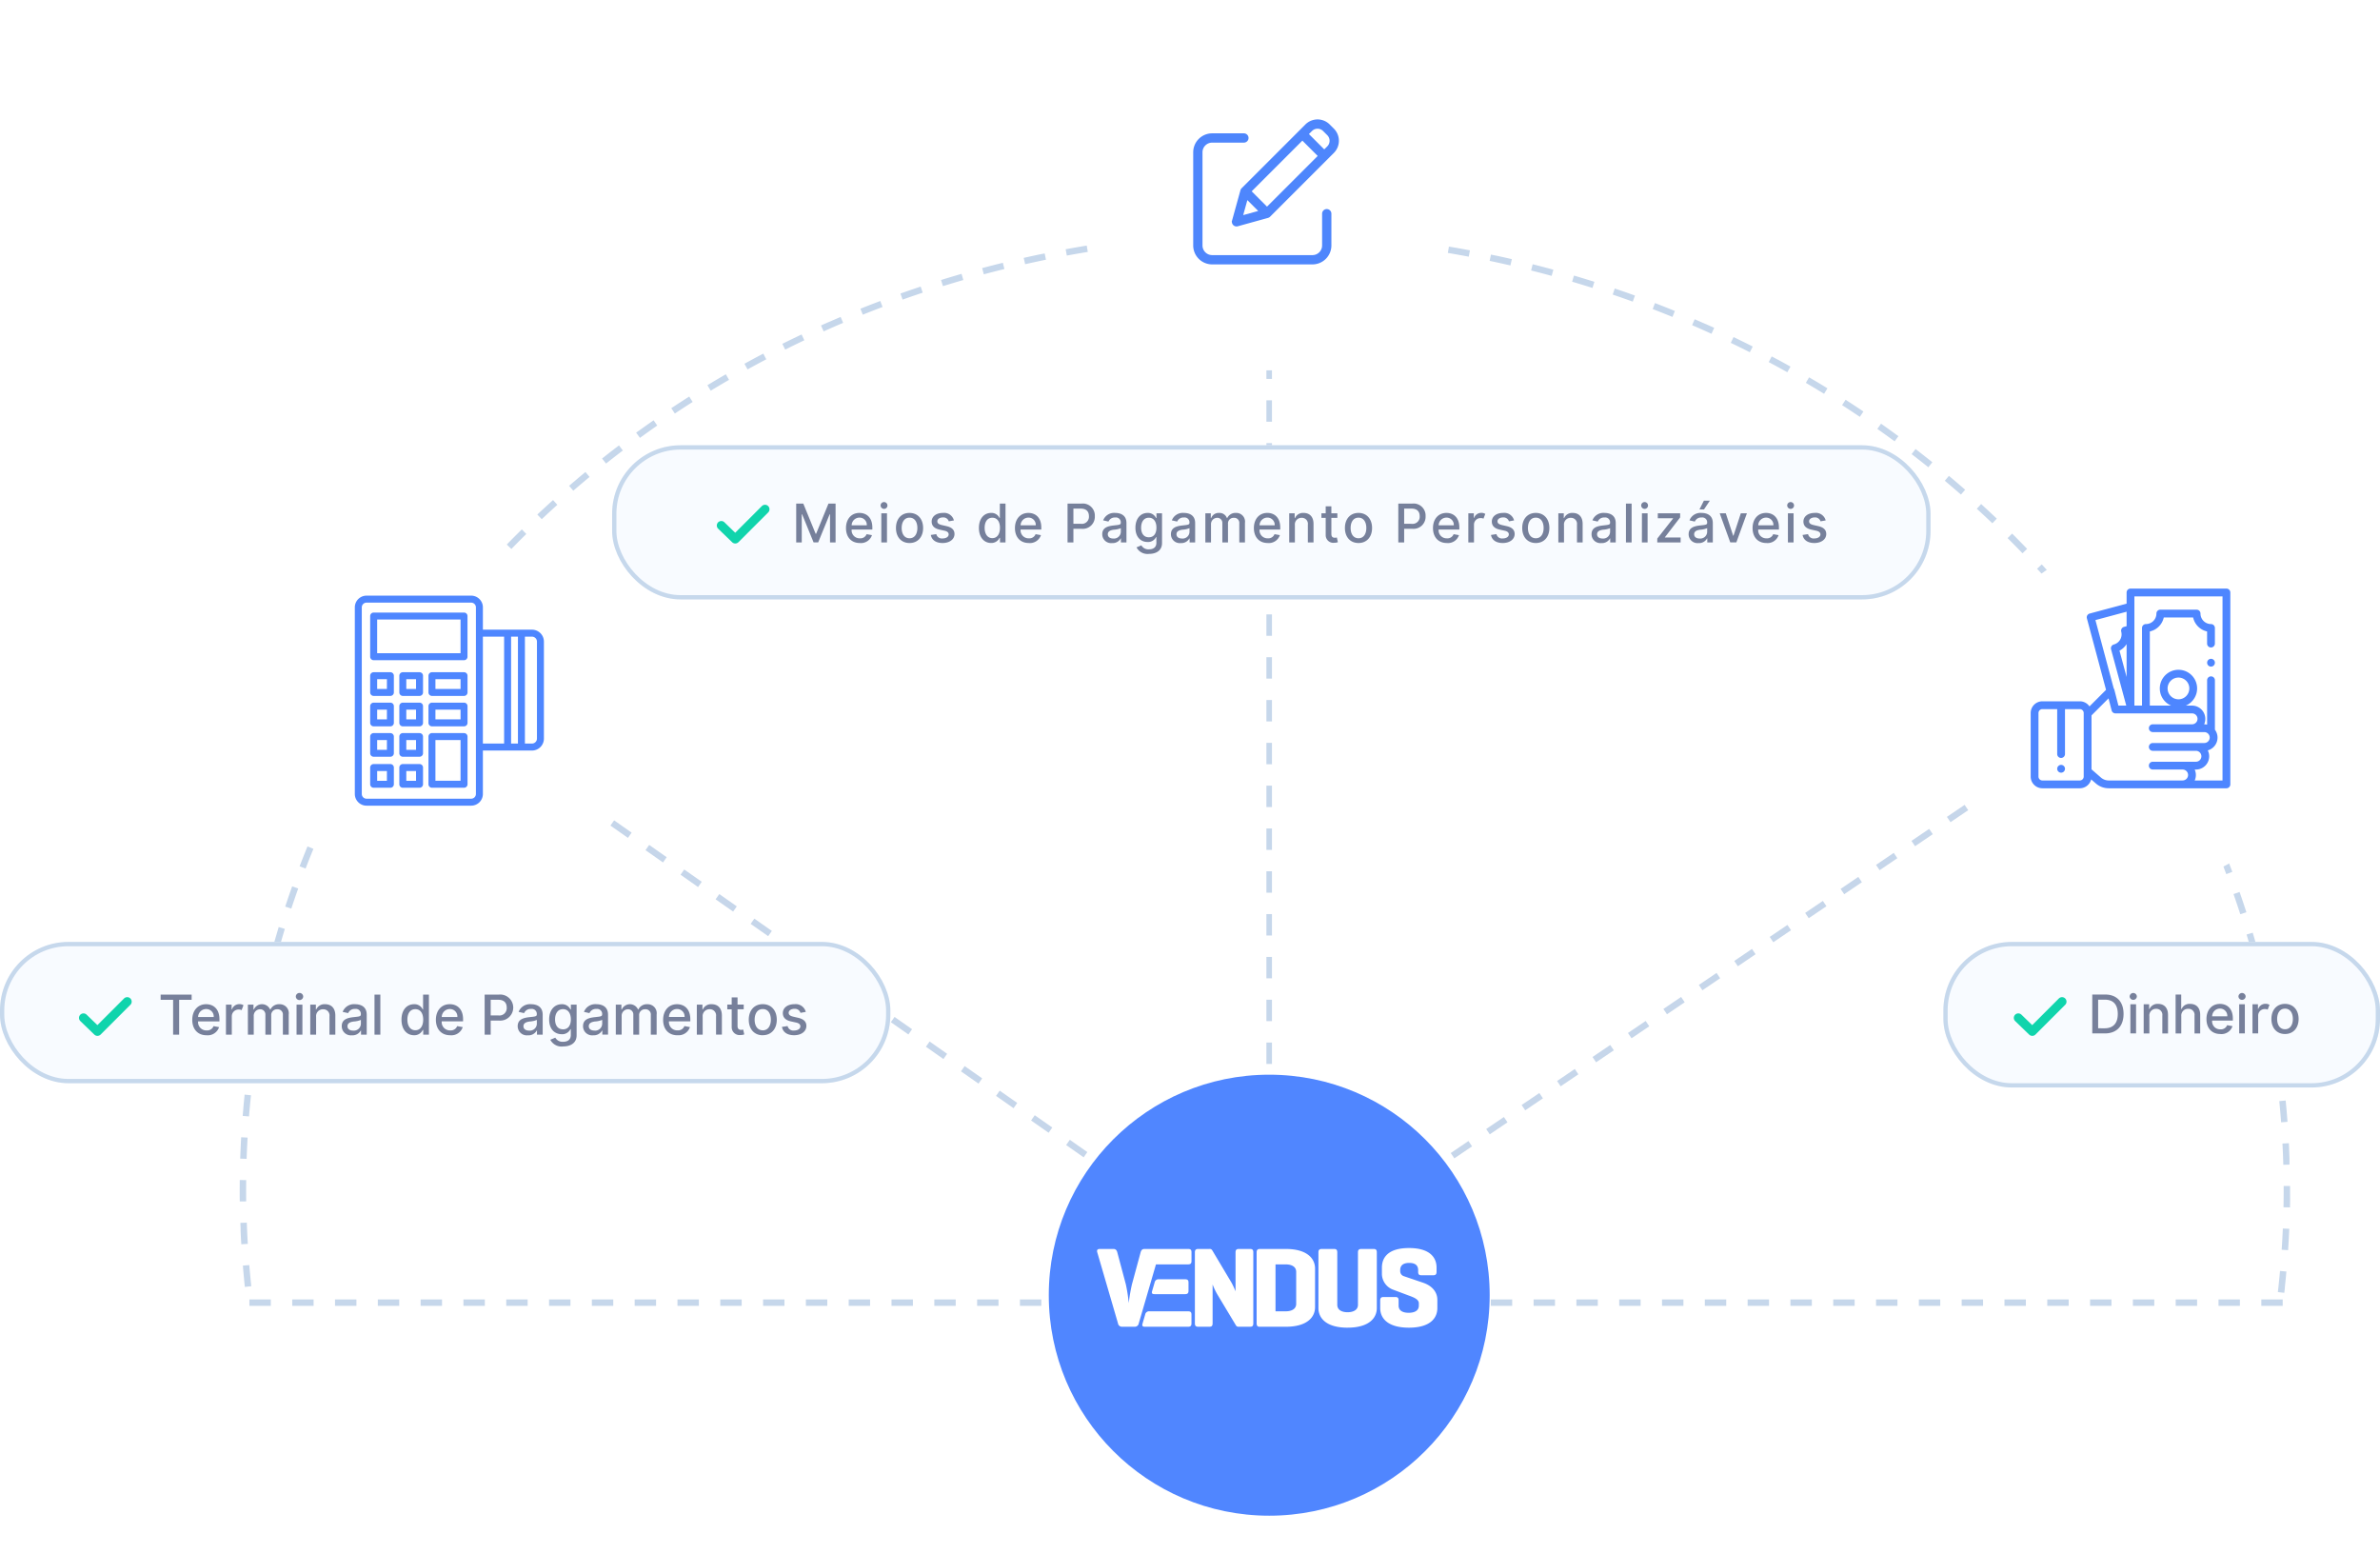 <svg xmlns="http://www.w3.org/2000/svg" width="556" height="363.005"><defs><filter id="a" x="451.509" y="117.08" width="98.809" height="98.81" filterUnits="userSpaceOnUse"><feOffset dy="3"/><feGaussianBlur stdDeviation="3" result="blur"/><feFlood flood-opacity=".161"/><feComposite operator="in" in2="blur"/><feComposite in="SourceGraphic"/></filter><filter id="b" x="246" y="0" width="98.809" height="98.809" filterUnits="userSpaceOnUse"><feOffset dy="3"/><feGaussianBlur stdDeviation="3" result="blur-2"/><feFlood flood-opacity=".161"/><feComposite operator="in" in2="blur-2"/><feComposite in="SourceGraphic"/></filter><filter id="c" x="52.54" y="117.11" width="98.809" height="98.809" filterUnits="userSpaceOnUse"><feOffset dy="3"/><feGaussianBlur stdDeviation="3" result="blur-3"/><feFlood flood-opacity=".161"/><feComposite operator="in" in2="blur-3"/><feComposite in="SourceGraphic"/></filter><filter id="d" x="236.005" y="242.005" width="121" height="121" filterUnits="userSpaceOnUse"><feOffset dy="3"/><feGaussianBlur stdDeviation="3" result="blur-4"/><feFlood flood-opacity=".161"/><feComposite operator="in" in2="blur-4"/><feComposite in="SourceGraphic"/></filter></defs><g data-name="Grupo 267"><g data-name="Grupo 266"><g data-name="Interseção 21"><path data-name="Caminho 167" d="M530.692 305H57.728A211.882 211.882 0 0 1 56 277.958C56 154.269 163.227 54 295.5 54S535 154.269 535 277.958a212.031 212.031 0 0 1-1.733 27.079z" fill="none"/><path data-name="Caminho 168" d="M533.272 305h-5v-1.5h5zm-10 0h-5v-1.5h5zm-10 0h-5v-1.5h5zm-10 0h-5v-1.5h5zm-10 0h-5v-1.5h5zm-10 0h-5v-1.5h5zm-10 0h-5v-1.5h5zm-10 0h-5v-1.5h5zm-10 0h-5v-1.5h5zm-10 0h-5v-1.5h5zm-10 0h-5v-1.5h5zm-10 0h-5v-1.5h5zm-10 0h-5v-1.5h5zm-10 0h-5v-1.5h5zm-10 0h-5v-1.5h5zm-10 0h-5v-1.5h5zm-10 0h-5v-1.5h5zm-10 0h-5v-1.5h5zm-10 0h-5v-1.5h5zm-10 0h-5v-1.5h5zm-10 0h-5v-1.5h5zm-10 0h-5v-1.5h5zm-10 0h-5v-1.5h5zm-10 0h-5v-1.5h5zm-10 0h-5v-1.5h5zm-10 0h-5v-1.5h5zm-10 0h-5v-1.5h5zm-10 0h-5v-1.5h5zm-10 0h-5v-1.5h5zm-10 0h-5v-1.5h5zm-10 0h-5v-1.5h5zm-10 0h-5v-1.5h5zm-10 0h-5v-1.5h5zm-10 0h-5v-1.5h5zm-10 0h-5v-1.5h5zm-10 0h-5v-1.5h5zm-10 0h-5v-1.5h5zm-10 0h-5v-1.5h5zm-10 0h-5v-1.5h5zm-10 0h-5v-1.5h5zm-10 0h-5v-1.5h5zm-10 0h-5v-1.5h5zm-10 0h-5v-1.5h5zm-10 0h-5v-1.5h5zm-10 0h-5v-1.5h5zm-10 0h-5v-1.5h5zm-10 0h-5v-1.5h5zm-10 0h-5v-1.5h5zm-6.066-4.425q-.066-.616-.128-1.233v-.033l-.008-.087-.005-.047-.005-.046-.016-.162v-.02l-.01-.094v-.019l-.008-.083v-.015c-.078-.8-.152-1.6-.222-2.4v-.013l-.008-.1-.008-.09v-.088l-.005-.054v-.018l-.032-.376 1.495-.124c.137 1.642.295 3.3.47 4.942l-1.49.16zm-.83-9.965q-.094-1.573-.164-3.147V287.071l-.008-.193v-.017c-.017-.415-.034-.83-.048-1.244l1.5-.054c.059 1.647.138 3.315.236 4.959l-1.5.09zm-.36-9.992v-.11q-.016-.937-.016-1.874v-.012-.369-.405-.21V277.296q0-.843.012-1.684l1.5.017q-.027 2.484 0 4.969zm1.61-9.95l-1.5-.053q.048-1.4.115-2.8v-.109l.01-.182v-.026l.013-.263q.041-.809.088-1.617l1.5.086q-.144 2.478-.23 4.96zm.575-9.911l-1.495-.122q.063-.779.133-1.555v-.007l.007-.068v-.015c0-.02.005-.042.006-.062v-.026l.005-.053v-.081l.023-.256v-.011l.008-.085c.074-.8.151-1.586.234-2.38v-.025l.01-.1v-.032l.006-.059v-.015l.015-.147 1.492.157c-.173 1.637-.329 3.3-.463 4.942zm1.044-9.873l-1.488-.193q.083-.642.17-1.284l.007-.045.006-.045.005-.035.007-.052v-.025l.009-.059a.039.039 0 0 1 0-.015q.168-1.23.352-2.455v-.015l.01-.061v-.02l.009-.057a.219.219 0 0 1 0-.027l.012-.084.008-.048c0-.007.005-.033.006-.04l.006-.042.012-.08v-.017l.01-.065v-.028l.012-.082.01-.06v-.024l.025-.164v-.022l1.482.229q-.378 2.453-.7 4.915zm1.512-9.813l-1.477-.263.083-.462.082-.45v-.015l.01-.056.005-.026.01-.051.006-.03.009-.05.006-.035.016-.085.007-.04.009-.045.006-.034.01-.058.005-.025.015-.082v-.013l.013-.07v-.022l.012-.062.015-.083.005-.023.011-.062v-.021l.013-.067v-.014l.016-.08.081-.428v-.006l.016-.08v-.005c.15-.775.3-1.556.46-2.329l1.47.3q-.494 2.432-.93 4.876zm1.977-9.729l-1.463-.334a212.23 212.23 0 0 1 1.17-4.86l1.454.368c-.4 1.6-.795 3.22-1.161 4.826zm2.437-9.624l-1.445-.4.234-.83.012-.044.01-.033.015-.056.006-.02.018-.062v-.012l.02-.07q.4-1.388.809-2.767v-.007l.018-.059.006-.021.015-.05.022-.074.013-.042.01-.033.016-.052.007-.026.02-.065v-.013l.14-.46 1.434.436c-.48 1.577-.947 3.18-1.389 4.766zm2.891-9.5l-1.424-.47q.784-2.378 1.625-4.73l1.412.505q-.834 2.338-1.613 4.7zm3.338-9.348l-1.4-.537q.5-1.294 1.009-2.582l.031-.078c.264-.661.533-1.325.8-1.983l1.388.57q-.943 2.3-1.832 4.614zm3.772-9.184l-1.374-.6.306-.7.01-.024.013-.029.025-.054v-.01q.833-1.88 1.7-3.743l1.36.633q-1.049 2.251-2.046 4.525zm4.2-9l-1.345-.665q.45-.91.909-1.815l.033-.065v-.007l.031-.062.005-.01.031-.061.005-.01.031-.061.09-.177.02-.036.016-.032.021-.042.015-.03.023-.046.014-.026.025-.05.012-.023.027-.052.01-.021.03-.058.045-.087c.288-.562.578-1.12.87-1.68l1.33.7c-.766 1.46-1.524 2.95-2.254 4.425zm4.608-8.8l-1.313-.726c.809-1.461 1.63-2.9 2.471-4.347l1.3.757q-1.251 2.144-2.454 4.316zm5.006-8.576l-1.278-.786v-.008l.034-.055a.07.07 0 0 1 .01-.016l.03-.05.021-.034.02-.033q.99-1.607 2.008-3.2l.009-.014.035-.055.013-.02.028-.044.02-.032.024-.037.02-.032.023-.035.023-.036.019-.029.027-.042v-.009l.292-.452 1.26.814q-1.348 2.086-2.648 4.2zm5.39-8.342l-1.241-.842q.9-1.32 1.81-2.628l.008-.012.03-.041.02-.03.023-.032.026-.037.019-.027.03-.044.016-.023.036-.05.01-.014.043-.062v-.005c.26-.37.516-.733.778-1.1l1.222.869q-1.44 2.023-2.834 4.078zm5.76-8.092l-1.2-.9q.465-.622.934-1.243v-.007l.032-.042.019-.025.026-.034.024-.033.106-.14a.08.08 0 0 0 .014-.017l.041-.055.007-.009.051-.067q.88-1.158 1.775-2.3l1.182.923c-1.015 1.3-2.03 2.628-3.014 3.948zm6.113-7.828l-1.161-.95.006-.007.028-.035a.36.36 0 0 0 .025-.03l.025-.03.029-.036.023-.028.03-.037.021-.026c.01-.01.024-.029.033-.04l.02-.024.04-.05.01-.012.163-.2.108-.13c.869-1.055 1.754-2.11 2.642-3.15l1.14.975q-1.613 1.889-3.185 3.812zm6.453-7.553l-1.119-1q1.011-1.133 2.038-2.251l.01-.01.057-.064.034-.036.024-.026.028-.032.03-.032.025-.027.039-.042.015-.016.05-.055.006-.006q.505-.549 1.015-1.1l1.1 1.023q-1.694 1.817-3.349 3.67zm6.777-7.264l-1.079-1.044.3-.308.056-.058v-.005l.174-.178.007-.006.057-.058.031-.032.024-.025.044-.044.01-.011.05-.05v-.005l.051-.052.053-.053q1.315-1.335 2.652-2.65l1.052 1.069q-1.771 1.741-3.5 3.52zm7.084-6.966l-1.029-1.092q.453-.426.908-.85l.006-.006.051-.048.007-.006.051-.048.008-.007.05-.047h.006l.28-.26.052-.048.007-.006.049-.046.01-.009.05-.046.007-.007.05-.046.01-.008.393-.363.05-.046.011-.01.05-.046.006-.006.052-.048.006-.005q.746-.686 1.5-1.365l1 1.114q-1.844 1.664-3.652 3.367zm7.375-6.656l-.98-1.135q1.8-1.554 3.626-3.072l.012-.01.038-.031.1-.086.01-.008a.275.275 0 0 1 .026-.022l.957 1.155q-1.913 1.585-3.793 3.21zm7.652-6.338l-.932-1.175.789-.623c.011-.009.024-.02.036-.028l.025-.02q1.54-1.21 3.1-2.395l.907 1.195q-1.978 1.5-3.925 3.046zm7.913-6.01l-.882-1.213.25-.183h.005l.06-.043.059-.043h.007l.11-.079.01-.008.03-.02.038-.029a.268.268 0 0 0 .027-.02l.044-.031.021-.016.049-.034.074-.054.01-.007.065-.047c.855-.616 1.707-1.221 2.571-1.826l.04-.029.075-.052.013-.01.51-.354.856 1.231a235.29 235.29 0 0 0-4.05 2.88zm8.157-5.675l-.83-1.249.026-.018.012-.007.074-.05.048-.031.027-.018.038-.026.032-.021.021-.014.237-.157h.007q.516-.342 1.033-.68l.01-.007.048-.031.022-.014.043-.028.066-.044.034-.022.033-.021.045-.03.022-.014.06-.04h.01q1.116-.728 2.243-1.444l.8 1.266q-2.1 1.333-4.166 2.709zm8.387-5.332l-.778-1.282q2.137-1.3 4.3-2.55l.752 1.3q-2.15 1.245-4.274 2.534zm8.6-4.98l-.726-1.313.011-.007.038-.02.043-.024.084-.046.012-.007c1.09-.6 2.177-1.189 3.278-1.773h.008c.026-.014.04-.02.066-.035l.014-.007.058-.03.02-.012.056-.03.02-.01.07-.037.075-.04.051-.026.017-.01.057-.03.015-.007.06-.032h.006l.343-.18.7 1.327c-1.46.767-2.932 1.56-4.375 2.357zm8.795-4.624l-.67-1.342q.842-.421 1.687-.835l.012-.005.059-.03.037-.018.079-.038.03-.015.046-.022.025-.013.053-.025h.008q1.226-.6 2.459-1.184l.643 1.355c-1.49.707-2.994 1.44-4.468 2.176zm8.979-4.26l-.616-1.369.382-.17.049-.023.055-.024.016-.007.06-.027.013-.006.065-.03q.531-.238 1.064-.473h.01c.02-.01.042-.019.063-.028h.008l.246-.108.04-.018.033-.014.046-.02a.2.2 0 0 1 .03-.013l.052-.024.021-.009.155-.067q.965-.422 1.933-.835c.007 0 .02-.01.027-.012l.062-.027h.006l.142-.06.587 1.38c-1.517.646-3.05 1.316-4.552 1.992zm9.145-3.893L201 72.108q.639-.257 1.28-.51l.067-.027.082-.032.017-.007.153-.06.053-.021.023-.01.052-.02a.243.243 0 0 0 .024-.01l.057-.021.014-.006.064-.025.36-.141c.022-.01.045-.018.067-.027h.008l.068-.026.349-.135.02-.008.05-.02.032-.012.042-.016.042-.016.035-.014.055-.021.022-.009c.54-.209 1.07-.412 1.614-.617l.53 1.4a247.71 247.71 0 0 0-4.63 1.807zm9.3-3.52l-.5-1.414c.819-.291 1.625-.573 2.448-.856l.018-.007.061-.02.03-.01.12-.042.049-.017h.007q.994-.34 1.994-.674l.474 1.423q-2.357.785-4.7 1.618zm9.428-3.143l-.446-1.432c.429-.133.855-.265 1.285-.4h.006l.074-.022.023-.007.055-.017.033-.01.042-.013.046-.014h.013q1.6-.486 3.212-.952l.417 1.44c-1.585.46-3.186.94-4.76 1.43zm9.547-2.762l-.388-1.448.074-.02.073-.02.11-.029.045-.012.086-.023.025-.007.062-.016.02-.006q2.164-.575 4.343-1.111l.36 1.456c-1.6.395-3.222.811-4.814 1.237zm9.651-2.378l-.33-1.464.031-.007.052-.011.025-.006.067-.015h.012c1.293-.29 2.575-.568 3.877-.839h.026l.053-.011.043-.01a.274.274 0 0 0 .028 0l.675-.14.3 1.47c-1.616.331-3.25.683-4.859 1.046zm9.74-2l-.272-1.475q2.459-.453 4.926-.857l.243 1.48q-2.453.4-4.9.852zm9.808-1.607l-.213-1.485q.921-.132 1.846-.258h.011l.065-.008h.018l.062-.008h.022l.06-.008h.02l.1-.014h.036l.046-.006.04-.006h.043l.137-.019h.033l.07-.01.1-.013h.032l.09-.012.052-.007h.034l.166-.022h.031l.229-.03.044-.006.087-.011h.028l.1-.013h.03l.052-.007.175-.022q.54-.07 1.084-.137l.184 1.488c-1.637.2-3.295.425-4.926.66zm9.864-1.22l-.155-1.493c.753-.078 1.512-.154 2.267-.225h.02l.151-.014H271.268q1.229-.116 2.46-.22l.125 1.5c-1.644.14-3.31.3-4.949.466zm9.896-.827l-.1-1.5h.086l.084-.006h.014l.08-.006h.01c1.572-.1 3.14-.186 4.72-.258l.068 1.5c-1.65.074-3.32.166-4.965.273zm9.931-.45l-.039-1.5q2.278-.06 4.557-.08h.441l.01 1.5c-1.65.012-3.321.04-4.969.082zm14.918.04c-1.647-.053-3.32-.09-4.97-.11l.019-1.5c.612.008 1.21.017 1.82.03h.609q1.285.027 2.57.068l-.048 1.5zm9.926.5q-2.478-.174-4.96-.3l.076-1.5c.765.039 1.518.08 2.281.126H311.395l.092.005H311.585q1.05.066 2.1.139l-.105 1.5zm9.9.89c-1.639-.18-3.3-.346-4.947-.494l.134-1.494.68.062h.045a.373.373 0 0 1 .046 0h.034l.2.018h.012l.065.006h.018l.065.006h.015l.38.036q1.711.165 3.417.351l-.163 1.491zm9.86 1.274c-1.63-.243-3.287-.474-4.924-.686l.193-1.487.569.074h.005l.083.012h.014l.073.01h.02l.074.01h.014l.084.012h.038l.045.006.081.01.055.008h.026l.058.008h.011l.3.04q1.7.231 3.4.485l-.221 1.483zm9.8 1.661c-1.62-.307-3.265-.6-4.891-.879l.25-1.478 1 .171.074.014h.008l.177.03.058.011h.025l.064.012h.023l.073.013h.01c1.14.2 2.27.407 3.4.623l-.28 1.473zm9.726 2.048q-2.422-.56-4.854-1.072l.31-1.468.759.161h.013l.085.018.058.012.042.01.06.012.06.013.028.006.06.013h.025l.064.014h.021l.074.016h.01q1.766.382 3.523.788l-.338 1.462zm9.639 2.437c-1.59-.435-3.208-.86-4.808-1.264l.368-1.454q1.664.42 3.318.861h.015l.056.014.03.008.045.012.045.013.034.009c.436.117.857.23 1.293.35l-.4 1.446zm9.532 2.816c-1.571-.5-3.17-.988-4.752-1.456l.425-1.438q2.023.6 4.031 1.228h.013l.061.02.026.008.048.015.062.02h.017l.523.165-.454 1.43zm9.41 3.195q-2.336-.846-4.688-1.645l.482-1.42q.605.205 1.209.414l.076.026.019.006.064.023.02.006.065.023.017.006.072.025h.01l.078.026.045.016.032.011.048.017.03.01.053.019.022.008.06.02h.008q1.4.487 2.79.992l-.511 1.41zm9.274 3.571c-1.525-.623-3.08-1.24-4.618-1.832l.539-1.4q2.336.9 4.647 1.844zm9.124 3.945a245.79 245.79 0 0 0-4.542-2.019l.6-1.376h.009l.2.086h.01l.078.033.048.021.028.013.047.02.029.013.048.02.03.013.044.02.036.016.08.034.034.015.042.018.034.015.041.018.038.017.037.016.041.018.035.015.076.033.058.026.02.008.157.07.015.006.086.038.054.024.028.012.053.023.023.01.062.028.015.006.248.11.072.032h.013l.067.03.014.006.064.029.017.007.074.033.243.108h.008l.071.032h.012l.067.03.015.007.067.03h.012l.072.032h.008l.16.073h.006l.073.033.015.006.061.028.023.01.058.026.02.01.14.062.018.008.078.035.015.007.06.027.034.015.042.02.04.017.036.017.04.018.034.015.046.021.024.01.053.025h.011l.346.157.355.162-.623 1.364zm8.955 4.312c-1.47-.745-2.97-1.486-4.455-2.2l.65-1.352q.879.423 1.755.854h.005l.062.03.014.007.129.064.02.01.16.08.038.018.03.014.048.024.028.014.049.024.027.013.05.025.027.013.055.028.018.009.072.035.156.077.015.007.064.032.015.008.058.029.025.012.052.026.025.013.05.024.027.014.05.025.027.013.05.025.073.036.021.011.052.026.079.04.012.006.062.03h.006l.973.49-.678 1.338zm8.77 4.674q-2.168-1.213-4.361-2.382l.7-1.323.275.146.261.14.014.008.046.024.027.015.042.022.034.018.04.022.033.018.038.02.042.023.03.016.054.029.018.01.23.123h.008l.068.037h.01l.069.037h.007l.07.038h.007q1.486.806 2.961 1.63l-.732 1.31zm8.57 5.03q-2.116-1.3-4.259-2.559l.76-1.294.01.007.053.03.011.007.462.272h.005l.532.315h.007l.061.037h.006l.064.038.329.2h.009l.052.032.02.012.05.03.02.012.048.028.07.042.029.017.04.025.03.017.08.048.03.018.026.016.048.029.092.055.057.035.018.01c.025.015.036.021.06.037l.01.006c.658.395 1.3.788 1.956 1.19l-.786 1.277zm8.355 5.38a245.386 245.386 0 0 0-4.15-2.734l.812-1.26.4.259.017.01.12.08a.263.263 0 0 1 .033.02l.034.022.04.026.026.017.044.029.02.013.05.032.009.006.25.162h.006l.061.04q1.107.72 2.2 1.453l.016.01.044.03.027.018c.013.01.026.018.04.027l.032.021.033.022.041.028.027.017.6.4-.838 1.244zm8.124 5.721q-2-1.472-4.032-2.9l.863-1.227q2.046 1.441 4.058 2.922zm7.886 6.056q-1.937-1.555-3.907-3.07l.914-1.189c.81.623 1.605 1.242 2.406 1.874l.035.028.028.023.054.042h.005q.705.557 1.4 1.118l-.94 1.17zm7.615 6.383q-1.87-1.636-3.774-3.232l.964-1.15.432.365.059.05.02.016c.01.01.026.022.037.032l.036.03.02.017.05.042c.005 0 0 0 0 0q1.073.906 2.135 1.825l.05.043.017.015.04.035.025.021.035.03c.01.01.026.023.037.032l.022.02.774.674-.987 1.13zm7.336 6.7q-1.8-1.714-3.633-3.389l1.012-1.108c.894.817 1.774 1.633 2.654 2.463l.011.01.05.046.014.014.042.04.024.022.032.03.03.029.022.02.777.737-1.035 1.086zm7.042 7.008q-1.723-1.79-3.484-3.542l1.058-1.063q1.772 1.764 3.506 3.565l-1.08 1.04zm6.732 7.3q-1.643-1.863-3.327-3.69l1.1-1.016q1.11 1.2 2.2 2.422l.01.01.04.045.014.016.035.04.021.023.033.037.021.023.032.036.028.03.025.03.035.038.018.02.05.056.005.006.233.262.05.057.007.007.053.06.437.495-1.124.992zm6.406 7.591q-1.56-1.932-3.162-3.83l1.147-.968q1.612 1.91 3.182 3.856l-1.167.942zm6.066 7.866q-1.473-2-2.99-3.966l1.188-.916.027.034.006.008.044.057.009.011.048.064.154.2.02.026.03.04.05.064.026.035.02.026.032.042.016.02.036.048.01.012.039.051.008.011q1.232 1.611 2.433 3.242l-1.208.89zm5.709 8.128q-1.382-2.064-2.81-4.1l1.228-.862q.705 1 1.4 2.014l.045.064.008.012.038.056.011.016.036.051.012.02.035.05.012.018.032.046.017.025.029.042.094.139.013.018.038.056.005.007.04.059v.007l.041.06.042.062q.439.645.873 1.294l-1.246.835zm5.337 8.375q-1.287-2.124-2.621-4.218l1.265-.806q1.218 1.911 2.395 3.846c0 .006 0-.005 0 0l.04.065.04.064v.007l.1.163.02.033.014.024.025.04-1.283.778zm4.951 8.609q-1.188-2.18-2.426-4.333l1.3-.748q1.246 2.167 2.443 4.362zm4.552 8.825a218.8 218.8 0 0 0-2.225-4.439l1.333-.687q.359.693.71 1.39c0 .006 0 0 0 0l.21.416.031.061.006.012.027.054.01.021.025.048.013.026.023.045.015.03.02.042.017.032.02.04.018.036.019.037.02.042.016.03.037.075.035.07.01.02.027.055.01.02.028.056.046.093.031.062.005.01.035.07q.389.783.772 1.57l-1.348.657zm4.137 9.027q-.982-2.281-2.016-4.538l1.364-.625c0 .007 0 0 0 0l.031.067v.007l.03.064.005.012.074.16.02.046.012.026.024.052.01.02.025.056.009.02.027.06.006.014.03.065.005.01c.012.026.02.047.033.073q.862 1.9 1.686 3.813l-1.378.594zm3.712 9.209q-.874-2.324-1.8-4.627l1.392-.56q.237.589.471 1.18l.027.066.01.027.019.047.014.036.015.039.016.04.013.033.018.046.01.026.02.052a.055.055 0 0 1 .007.016q.6 1.521 1.174 3.05l-1.4.529zm3.276 9.373q-.764-2.362-1.583-4.706l1.417-.495q.824 2.361 1.593 4.74l-1.427.46zm2.828 9.516q-.651-2.4-1.358-4.775l1.438-.427q.711 2.393 1.368 4.809l-1.448.393zm2.374 9.64q-.536-2.424-1.13-4.835l1.457-.358q.42 1.7.811 3.419l.016.07v.01l.015.065v.016l.014.06.005.021.013.058.005.023.012.055.006.026.018.08.012.05.006.026.013.06v.018l.015.066v.014l.017.073v.006c.05.22.1.432.145.652l-1.464.324zm1.912 9.74c-.279-1.623-.58-3.265-.9-4.882l1.472-.289c.238 1.212.464 2.423.681 3.641l.015.08v.01l.013.07v.019l.011.063v.022l.01.058.005.027.007.038.02.11v.008l.013.071v.006l.013.074c.037.2.072.41.107.616l-1.478.254zm1.447 9.822c-.2-1.635-.425-3.29-.665-4.92l1.484-.218q.335 2.271.62 4.556v.017l.007.054v.035l.005.043.006.045v.034l.009.067v.012l.011.092-1.488.183zm.978 9.881q-.186-2.475-.43-4.946l1.492-.148q.117 1.178.22 2.357l.007.08v.012l.007.075v.012l.006.075v.012l.03.348v.01l.007.077v.01l.007.079v.01l.007.082c.048.578.095 1.162.138 1.74l-1.5.113zm.51 9.916q-.069-2.481-.2-4.96l1.5-.077.049 1V268.319c.033.718.061 1.428.086 2.147V272.012l-1.5.041zm1.544 9.959l-1.5-.029q.047-2.483.037-4.967l1.5-.006V280.367q-.009.82-.025 1.641zm-.425 9.99l-1.5-.1c.108-1.642.2-3.31.27-4.956l1.5.063v.179q-.109 2.418-.273 4.817zm-.9 9.959l-1.49-.17c.185-1.636.355-3.3.5-4.939l1.493.135q-.156 1.748-.342 3.487v.02l-.006.057v.04l-.005.048-.01.086a.074.074 0 0 1 0 .021l-.01.1q-.06.558-.124 1.116z" fill="#c6d7eb"/></g><path data-name="Linha 13" d="M459.383 188.606L330 276.249" fill="none" stroke="#c6d6ea" stroke-width="1.5" stroke-dasharray="5"/><g filter="url(#a)"><path data-name="Caminho 39" d="M467.74 140.426a40.4 40.4 0 1 1 10.114 56.234 40.4 40.4 0 0 1-10.114-56.234z" fill="#fff"/></g><g data-name="Grupo 161"><g data-name="Grupo 160"><path data-name="Caminho 89" d="M482.145 178.915a.91.91 0 1 0 .267.644.91.91 0 0 0-.267-.644z" fill="#4e86ff"/></g></g><g data-name="Grupo 163"><g data-name="Grupo 162"><path data-name="Caminho 90" d="M517.164 154.14a.908.908 0 1 0 .268.644.908.908 0 0 0-.268-.644z" fill="#4e86ff"/></g></g><g data-name="Grupo 165"><g data-name="Grupo 164"><path data-name="Caminho 91" d="M520.766 137.74a.911.911 0 0 0-.645-.267h-22.407a.911.911 0 0 0-.911.911v2.6l-8.634 2.32a.911.911 0 0 0-.644 1.116l4.475 16.7-3.871 3.871a2.732 2.732 0 0 0-2.256-1.193h-8.744a2.736 2.736 0 0 0-2.733 2.733v14.842a2.736 2.736 0 0 0 2.733 2.738h8.744a2.737 2.737 0 0 0 2.652-2.075l1.083.944a4.589 4.589 0 0 0 3.017 1.131h27.5a.911.911 0 0 0 .911-.911v-44.813a.912.912 0 0 0-.27-.644zm-33.982 43.638a.912.912 0 0 1-.911.911h-8.745a.912.912 0 0 1-.911-.911v-14.844a.912.912 0 0 1 .911-.911h3.461v10.493a.911.911 0 0 0 1.822 0v-10.493h3.461a.912.912 0 0 1 .911.911v14.847zm2.736-36.551l7.283-1.954v3.378l-.61.164a.911.911 0 0 0-.644 1.116 2.455 2.455 0 0 1-1.734 3 .911.911 0 0 0-.644 1.117l3.551 13.148h-1.833l-.942-3.686a.911.911 0 0 0-.153-.319zm7.283 5.6v7.686l-1.661-6.15a4.267 4.267 0 0 0 1.661-1.534zm13.086 31.862h-17.264a2.768 2.768 0 0 1-1.819-.682l-2.2-1.918v-12.6l3.977-3.977.721 2.822a.911.911 0 0 0 .882.685h17.908a1.275 1.275 0 0 1 0 2.55h-9.176a.911.911 0 1 0 0 1.822h12.027a1.275 1.275 0 0 1 0 2.55h-12.027a.911.911 0 1 0 0 1.822H513a1.275 1.275 0 0 1 0 2.55h-10.082a.911.911 0 1 0 0 1.822h6.971a1.275 1.275 0 0 1 0 2.55zm9.321 0h-6.5a3.086 3.086 0 0 0 0-2.55h.29a3.1 3.1 0 0 0 2.768-4.483 3.094 3.094 0 0 0 1.666-4.831v-11.542a.911.911 0 0 0-1.822 0v10.365a3.1 3.1 0 0 0-.664-.072h-.03a3.1 3.1 0 0 0-2.821-4.372h-1.467a4.359 4.359 0 1 0-3.425 0h-4.979v-17.321a4.288 4.288 0 0 0 3.263-3.265h6.852a4.288 4.288 0 0 0 3.266 3.266v2.832a.911.911 0 0 0 1.822 0v-3.646a.911.911 0 0 0-.911-.911 2.455 2.455 0 0 1-2.452-2.453.911.911 0 0 0-.911-.911h-8.477a.911.911 0 0 0-.911.911 2.455 2.455 0 0 1-2.452 2.453.911.911 0 0 0-.911.911v18.133h-1.779v-25.5h20.586zm-10.292-18.96a2.538 2.538 0 1 1 2.537-2.538 2.538 2.538 0 0 1-2.537 2.541z" fill="#4e86ff"/></g></g><g data-name="Grupo 262"><g data-name="Retângulo 96" transform="translate(454 220)" fill="#f8fbff" stroke="#c6d8ec"><rect width="102" height="34" rx="16" stroke="none"/><rect x=".5" y=".5" width="101" height="33" rx="15.5" fill="none"/></g><path data-name="Caminho 153" d="M491.724 241.368c2.767 0 4.367-1.716 4.367-4.554s-1.6-4.527-4.274-4.527h-3.034v9.081zm-1.57-1.2v-6.684h1.577c1.986 0 3.011 1.188 3.011 3.33s-1.024 3.357-3.1 3.357zm7.533 1.2h1.326v-6.811h-1.327zm.67-7.839a.828.828 0 0 0 .838-.807.839.839 0 0 0-1.676 0 .826.826 0 0 0 .837.807zm3.764 3.8a1.543 1.543 0 0 1 1.587-1.707 1.4 1.4 0 0 1 1.445 1.578v4.172h1.326v-4.332c0-1.685-.927-2.567-2.319-2.567a2.028 2.028 0 0 0-2.009 1.2h-.084v-1.112h-1.273v6.811h1.33zm7.458 0a1.564 1.564 0 0 1 1.632-1.707 1.394 1.394 0 0 1 1.458 1.578v4.172h1.325v-4.332c0-1.7-.931-2.567-2.332-2.567a1.994 1.994 0 0 0-2.017 1.2h-.084v-3.382h-1.309v9.081h1.326zm9.125 4.181a2.7 2.7 0 0 0 2.838-1.84l-1.255-.226a1.541 1.541 0 0 1-1.57.971 1.871 1.871 0 0 1-1.933-2.049h4.84v-.47c0-2.461-1.472-3.423-3.015-3.423-1.9 0-3.148 1.445-3.148 3.538 0 2.111 1.234 3.494 3.242 3.494zm-1.916-4.142a1.829 1.829 0 0 1 1.831-1.8 1.682 1.682 0 0 1 1.707 1.8zm6.314 4h1.322v-6.811h-1.322zm.67-7.839a.828.828 0 0 0 .838-.807.839.839 0 0 0-1.676 0 .826.826 0 0 0 .837.807zm2.439 7.839h1.326v-4.159a1.524 1.524 0 0 1 1.605-1.53 1.351 1.351 0 0 1 .616.133l.425-1.112a1.571 1.571 0 0 0-.891-.248 1.764 1.764 0 0 0-1.729 1.184h-.071v-1.079h-1.282zm7.6.137c1.92 0 3.175-1.406 3.175-3.512s-1.262-3.524-3.18-3.524-3.175 1.406-3.175 3.525 1.255 3.511 3.175 3.511zm0-1.113c-1.255 0-1.84-1.1-1.84-2.4s.585-2.412 1.84-2.412 1.831 1.108 1.831 2.412-.586 2.4-1.832 2.4z" fill="#041442" opacity=".53"/></g><path data-name="Linha 45" d="M143.036 192.216l119.7 83.892" fill="none" stroke="#c6d6ea" stroke-width="1.5" stroke-dasharray="5"/><g transform="translate(.001)" filter="url(#b)" data-name="Grupo 260"><path data-name="Caminho 40" d="M262.23 23.346a40.4 40.4 0 1 1 10.114 56.234 40.4 40.4 0 0 1-10.114-56.234z" fill="#fff"/></g><g filter="url(#c)" data-name="Grupo 169"><path data-name="Caminho 93" d="M68.77 140.456a40.4 40.4 0 1 1 10.114 56.234 40.4 40.4 0 0 1-10.114-56.234z" fill="#fff"/></g><g data-name="Grupo 167"><g filter="url(#d)"><circle data-name="Elipse 38" cx="51.5" cy="51.5" r="51.5" transform="translate(245.01 248.01)" fill="#5086ff"/></g><path data-name="Caminho 169" d="M278.35 292.459v2.081c0 .561-.24.774-.8.774h-7.5l-4.016 13.762a.933.933 0 0 1-.987.8h-2.885a.933.933 0 0 1-.988-.8l-4.835-16.567c-.16-.507.027-.8.588-.8h3.155c.561 0 .8.294.935.8l2 7.482a35.726 35.726 0 0 1 .667 4.356 42.617 42.617 0 0 1 .748-4.356l2.029-7.482c.134-.507.374-.8.935-.8h10.154c.56 0 .8.185.8.747zm-.7 9.032v-1.951c0-.562-.24-.748-.8-.748h-6.124a.9.9 0 0 0-.989.746l-.587 2.006c-.159.541.021.72.56.72h7.139c.561 0 .8-.213.8-.774zm-.107 4.783h-8.993a.932.932 0 0 0-1.028.775l-.61 2.084c-.164.562.022.748.583.748h10.048c.561 0 .8-.214.8-.775v-2.085c0-.559-.238-.747-.8-.747zm14.488-14.564h-2.617c-.562 0-.774.241-.774.8v9.087a19.931 19.931 0 0 0-.935-2.005l-4.505-7.562a.663.663 0 0 0-.668-.32h-2.617c-.561 0-.775.241-.775.8v16.568c0 .561.213.8.775.8h2.617c.562 0 .748-.24.748-.8v-9.081a15.251 15.251 0 0 0 1.149 2.4l4.273 7.108a.694.694 0 0 0 .722.374h2.617c.562 0 .748-.24.748-.8v-16.568c0-.56-.186-.8-.748-.8zm15.184 13.6c0 2.3-1.816 4.57-6.838 4.57h-6.143c-.481 0-.667-.268-.667-.8v-16.569c0-.56.213-.8.774-.8h6.036c5.022 0 6.838 2.271 6.838 4.569zm-4.408-8.258c0-1.229-1.121-1.737-2.43-1.737h-2.4v10.957h2.4c1.309 0 2.43-.508 2.43-1.737zm12 13.041c5.022 0 6.838-2.271 6.838-4.569v-13.011c0-.561-.187-.8-.747-.8h-2.885c-.561 0-.775.24-.775.8v12.239c0 1.229-1.122 1.737-2.432 1.737s-2.4-.508-2.4-1.737v-12.239c0-.561-.187-.8-.748-.8h-2.881c-.561 0-.774.24-.774.8v13.014c0 2.3 1.789 4.57 6.809 4.57zm17.64-10.5l-4.487-1.523a1.223 1.223 0 0 1-.855-1.15v-.267c0-1.229.881-1.684 2.11-1.684s2.084.455 2.084 1.684v.4c0 .562.187.8.748.8h2.777c.561 0 .775-.24.775-.8v-.989c0-2.3-1.5-4.569-6.437-4.569s-6.33 2.272-6.33 4.569v1.551a3.98 3.98 0 0 0 2.484 3.554l3.846 1.442c1.016.374 2.3.828 2.3 1.791v.534c0 1.229-1.069 1.683-2.377 1.683s-2.351-.454-2.351-1.683v-1.2c0-.561-.187-.8-.748-.8h-2.778c-.561 0-.774.241-.774.8v1.79c0 2.3 1.682 4.569 6.7 4.569s6.651-2.271 6.651-4.569v-1.9c.007-1.974-1.356-3.364-3.333-4.029z" fill="#fff"/></g><g data-name="Grupo 261"><g data-name="Grupo 265"><g data-name="Retângulo 94" transform="translate(0 220)" fill="#f8fbff" stroke="#c6d8ec"><rect width="208" height="33" rx="16" stroke="none"/><rect x=".5" y=".5" width="207" height="32" rx="15.5" fill="none"/></g><path data-name="Caminho 152" d="M37.528 233.513h2.915v8.141h1.407v-8.141h2.919V232.3h-7.241zm10.727 8.287a2.785 2.785 0 0 0 2.924-1.9l-1.293-.233a1.587 1.587 0 0 1-1.617 1 1.928 1.928 0 0 1-1.992-2.11h4.989v-.484c0-2.535-1.517-3.527-3.107-3.527-1.955 0-3.244 1.489-3.244 3.646 0 2.179 1.271 3.608 3.34 3.608zm-1.973-4.266a1.885 1.885 0 0 1 1.887-1.859 1.733 1.733 0 0 1 1.759 1.859zm6.505 4.121h1.366v-4.286a1.57 1.57 0 0 1 1.654-1.576 1.392 1.392 0 0 1 .635.137l.439-1.142a1.619 1.619 0 0 0-.918-.256 1.818 1.818 0 0 0-1.782 1.22h-.073v-1.112h-1.32zm5.126 0h1.366v-4.327a1.5 1.5 0 0 1 1.439-1.6A1.209 1.209 0 0 1 62 236.99v4.664h1.361v-4.472a1.344 1.344 0 0 1 1.409-1.457 1.224 1.224 0 0 1 1.316 1.352v4.578h1.366v-4.706a2.1 2.1 0 0 0-2.165-2.4 2.193 2.193 0 0 0-2.107 1.23h-.073a2.078 2.078 0 0 0-3.8 0h-.087v-1.139h-1.31zm11.366 0h1.366v-7.015h-1.366zm.69-8.077a.853.853 0 0 0 .863-.831.864.864 0 0 0-1.727 0 .851.851 0 0 0 .864.83zm3.879 3.911a1.59 1.59 0 0 1 1.635-1.759 1.437 1.437 0 0 1 1.489 1.626v4.3h1.366v-4.465c0-1.736-.955-2.645-2.389-2.645a2.089 2.089 0 0 0-2.069 1.233h-.087v-1.139h-1.312v7.017h1.366zm8.36 4.322a2.193 2.193 0 0 0 2.074-1.115h.055v.959h1.333v-4.66c0-2.042-1.608-2.449-2.723-2.449a2.834 2.834 0 0 0-2.9 1.791l1.284.292a1.639 1.639 0 0 1 1.631-.978 1.167 1.167 0 0 1 1.338 1.257v.032c0 .5-.512.489-1.773.635-1.329.155-2.691.5-2.691 2.1a2.131 2.131 0 0 0 2.372 2.135zm.3-1.1c-.772 0-1.329-.347-1.329-1.023 0-.731.649-.991 1.439-1.1a5.329 5.329 0 0 0 1.69-.375v.9a1.646 1.646 0 0 1-1.808 1.6zm6.347-8.411h-1.366v9.356h1.366zm11.345 9.354V232.3h-1.363v3.475h-.082a2.107 2.107 0 0 0-2.015-1.229c-1.7 0-2.947 1.339-2.947 3.614s1.233 3.632 2.933 3.632a2.142 2.142 0 0 0 2.028-1.229h.114v1.092zm-1.336-3.508c0 1.476-.658 2.481-1.832 2.481-1.22 0-1.859-1.074-1.859-2.481s.621-2.44 1.859-2.44c1.192 0 1.832.973 1.832 2.44zm6.309 3.65a2.785 2.785 0 0 0 2.927-1.9l-1.3-.233a1.587 1.587 0 0 1-1.617 1 1.928 1.928 0 0 1-1.992-2.111h4.989v-.483c0-2.535-1.517-3.527-3.107-3.527-1.955 0-3.244 1.489-3.244 3.646.005 2.179 1.271 3.608 3.344 3.608zm-1.973-4.262a1.885 1.885 0 0 1 1.887-1.859 1.733 1.733 0 0 1 1.759 1.859zm10.023 4.121h1.412v-3.29h1.919a3.047 3.047 0 1 0 0-6.065h-3.335zm1.412-4.486v-3.66h1.773c1.4 0 1.969.758 1.969 1.818a1.713 1.713 0 0 1-1.951 1.841zm8.68 4.642a2.193 2.193 0 0 0 2.074-1.115h.055v.959h1.334v-4.66c0-2.042-1.608-2.449-2.723-2.449a2.834 2.834 0 0 0-2.9 1.791l1.284.292a1.639 1.639 0 0 1 1.631-.978 1.167 1.167 0 0 1 1.334 1.256v.033c0 .5-.512.489-1.773.635-1.329.155-2.691.5-2.691 2.1a2.131 2.131 0 0 0 2.374 2.135zm.3-1.1c-.772 0-1.329-.347-1.329-1.023 0-.731.649-.991 1.439-1.1a5.329 5.329 0 0 0 1.69-.375v.9a1.646 1.646 0 0 1-1.8 1.6zm7.926 3.7c1.786 0 3.166-.818 3.166-2.609v-7.162h-1.342v1.138h-.1a2.133 2.133 0 0 0-2.033-1.229c-1.7 0-2.942 1.339-2.942 3.573s1.275 3.431 2.933 3.431a2.113 2.113 0 0 0 2.033-1.174h.087v1.38c0 1.083-.754 1.562-1.791 1.562a1.923 1.923 0 0 1-1.823-.959l-1.174.484a2.983 2.983 0 0 0 2.982 1.575zm-.014-4c-1.22 0-1.855-.937-1.855-2.316 0-1.348.621-2.394 1.855-2.394 1.192 0 1.832.973 1.832 2.394 0 1.453-.659 2.321-1.835 2.321zm7.054 1.393a2.193 2.193 0 0 0 2.074-1.115h.055v.959h1.334v-4.653c0-2.042-1.608-2.449-2.723-2.449a2.834 2.834 0 0 0-2.9 1.791l1.284.292a1.639 1.639 0 0 1 1.631-.978 1.167 1.167 0 0 1 1.334 1.256v.033c0 .5-.512.489-1.773.635-1.329.155-2.691.5-2.691 2.1a2.131 2.131 0 0 0 2.371 2.135zm.3-1.1c-.772 0-1.329-.347-1.329-1.023 0-.731.649-.991 1.439-1.1a5.329 5.329 0 0 0 1.69-.375v.9a1.646 1.646 0 0 1-1.807 1.607zm4.984.941h1.366v-4.317a1.5 1.5 0 0 1 1.439-1.6 1.209 1.209 0 0 1 1.284 1.265v4.664h1.361v-4.475a1.344 1.344 0 0 1 1.407-1.457 1.224 1.224 0 0 1 1.316 1.352v4.578h1.362v-4.706a2.1 2.1 0 0 0-2.165-2.4 2.193 2.193 0 0 0-2.106 1.233h-.073a2.078 2.078 0 0 0-3.8 0h-.087v-1.142h-1.311zm14.391.142a2.785 2.785 0 0 0 2.924-1.9l-1.293-.233a1.587 1.587 0 0 1-1.617 1 1.928 1.928 0 0 1-1.992-2.111h4.989v-.47c0-2.535-1.517-3.527-3.107-3.527-1.955 0-3.244 1.489-3.244 3.646-.007 2.179 1.263 3.608 3.333 3.608zm-1.974-4.262a1.885 1.885 0 0 1 1.887-1.859 1.733 1.733 0 0 1 1.759 1.859zm7.871-.046a1.59 1.59 0 0 1 1.636-1.759 1.437 1.437 0 0 1 1.489 1.626v4.3h1.366v-4.455c0-1.736-.955-2.645-2.389-2.645a2.089 2.089 0 0 0-2.07 1.233h-.085v-1.139h-1.311v7.017h1.366zm9.594-2.851H172.3v-1.672h-1.366v1.684h-1.028v1.1h1.028v4.139a1.837 1.837 0 0 0 2.047 1.868 2.615 2.615 0 0 0 .886-.146l-.247-1.128a2.221 2.221 0 0 1-.48.059c-.443 0-.841-.146-.841-.937v-3.858h1.439zm4.45 7.159c1.978 0 3.271-1.448 3.271-3.618s-1.293-3.632-3.271-3.632-3.271 1.448-3.271 3.632 1.286 3.631 3.264 3.631zm0-1.147c-1.293 0-1.9-1.128-1.9-2.476s.6-2.485 1.9-2.485 1.887 1.142 1.887 2.485-.606 2.485-1.889 2.485zm10.046-4.3a2.436 2.436 0 0 0-2.654-1.8c-1.585 0-2.709.836-2.709 2.079 0 1 .6 1.658 1.919 1.951l1.188.26c.676.151.991.452.991.891 0 .544-.58.969-1.476.969a1.365 1.365 0 0 1-1.508-1.042l-1.32.2c.228 1.243 1.261 1.942 2.837 1.942 1.7 0 2.869-.9 2.869-2.17 0-.991-.63-1.6-1.919-1.9l-1.115-.256c-.772-.183-1.106-.443-1.1-.918 0-.539.58-.923 1.357-.923a1.354 1.354 0 0 1 1.4.941z" fill="#041442" opacity=".53"/></g></g><path data-name="Linha 47" fill="none" stroke="#c6d7eb" stroke-width="1.3" stroke-dasharray="5" d="M296.5 248.5v-162"/><g data-name="Grupo 263"><g data-name="Grupo 168"><g data-name="Retângulo 101" transform="translate(143 104)" fill="#f8fbff" stroke="#c6d8ec"><rect width="308" height="36" rx="16" stroke="none"/><rect x=".5" y=".5" width="307" height="35" rx="15.5" fill="none"/></g></g><path data-name="Caminho 219" d="M186.003 117.621v9.067h1.3v-6.565h.084l2.675 6.555h1.08l2.675-6.55h.086v6.56h1.3v-9.067h-1.66l-2.888 7.051h-.106l-2.888-7.051zm14.868 9.207a2.7 2.7 0 0 0 2.832-1.84l-1.253-.226a1.539 1.539 0 0 1-1.568.97 1.869 1.869 0 0 1-1.928-2.044h4.836v-.469c0-2.458-1.47-3.419-3.012-3.419-1.9 0-3.144 1.444-3.144 3.534 0 2.113 1.231 3.494 3.237 3.494zm-1.913-4.132a1.827 1.827 0 0 1 1.829-1.8 1.68 1.68 0 0 1 1.705 1.8zm6.93 3.995h1.324v-6.803h-1.324zm.669-7.83a.8.8 0 1 0-.837-.806.827.827 0 0 0 .837.806zm5.925 7.967c1.918 0 3.171-1.4 3.171-3.508s-1.25-3.52-3.171-3.52-3.171 1.4-3.171 3.521 1.253 3.507 3.171 3.507zm0-1.112c-1.253 0-1.838-1.094-1.838-2.4s.585-2.409 1.838-2.409 1.829 1.107 1.829 2.409-.58 2.401-1.825 2.401zm10.367-4.167a2.361 2.361 0 0 0-2.573-1.749c-1.537 0-2.626.81-2.626 2.015 0 .965.585 1.608 1.86 1.891l1.151.252c.655.146.961.438.961.864 0 .527-.562.939-1.43.939a1.323 1.323 0 0 1-1.461-1.01l-1.28.195c.221 1.2 1.222 1.882 2.75 1.882 1.643 0 2.781-.872 2.781-2.1 0-.961-.611-1.554-1.86-1.842l-1.081-.248c-.748-.177-1.072-.43-1.067-.89 0-.523.562-.895 1.315-.895a1.312 1.312 0 0 1 1.36.912zm12.054 5.139v-9.067h-1.325v3.367h-.08a2.043 2.043 0 0 0-1.953-1.191c-1.643 0-2.857 1.3-2.857 3.5s1.2 3.521 2.843 3.521a2.077 2.077 0 0 0 1.966-1.191h.111v1.061zm-1.3-3.4c0 1.43-.638 2.4-1.776 2.4-1.182 0-1.8-1.041-1.8-2.4s.6-2.365 1.8-2.365c1.157.002 1.776.945 1.776 2.365zm6.74 3.539a2.7 2.7 0 0 0 2.835-1.839l-1.253-.226a1.539 1.539 0 0 1-1.568.97 1.869 1.869 0 0 1-1.931-2.044h4.836v-.469c0-2.458-1.47-3.419-3.012-3.419-1.9 0-3.144 1.444-3.144 3.534-.003 2.113 1.232 3.494 3.238 3.494zm-1.913-4.132a1.827 1.827 0 0 1 1.829-1.8 1.68 1.68 0 0 1 1.705 1.8zm10.964 3.993h1.369v-3.186h1.86a2.818 2.818 0 0 0 3.144-2.945 2.808 2.808 0 0 0-3.14-2.936h-3.233zm1.369-4.346v-3.547h1.718c1.355 0 1.909.735 1.909 1.763a1.661 1.661 0 0 1-1.887 1.784zm9.038 4.5a2.126 2.126 0 0 0 2.011-1.081h.053v.93h1.293v-4.517c0-1.98-1.559-2.374-2.64-2.374a2.748 2.748 0 0 0-2.808 1.736l1.244.283a1.589 1.589 0 0 1 1.581-.948 1.131 1.131 0 0 1 1.294 1.217v.031c0 .483-.5.474-1.718.616-1.289.151-2.609.487-2.609 2.033a2.066 2.066 0 0 0 2.301 2.074zm.288-1.063c-.748 0-1.289-.337-1.289-.992 0-.709.629-.961 1.4-1.063a5.166 5.166 0 0 0 1.639-.363v.877a1.6 1.6 0 0 1-1.75 1.541zm8.307 3.592c1.732 0 3.069-.793 3.069-2.529v-6.954h-1.3v1.1h-.1a2.067 2.067 0 0 0-1.962-1.188c-1.643 0-2.852 1.3-2.852 3.463s1.232 3.325 2.84 3.325a2.048 2.048 0 0 0 1.971-1.138h.084v1.338c0 1.05-.731 1.515-1.736 1.515a1.865 1.865 0 0 1-1.767-.93l-1.138.469a2.892 2.892 0 0 0 2.891 1.528zm-.013-3.883c-1.182 0-1.8-.908-1.8-2.245 0-1.306.6-2.321 1.8-2.321 1.156 0 1.776.943 1.776 2.321 0 1.406-.633 2.245-1.776 2.245zm7.462 1.351a2.126 2.126 0 0 0 2.011-1.081h.053v.93h1.294v-4.514c0-1.98-1.559-2.374-2.64-2.374a2.748 2.748 0 0 0-2.808 1.736l1.248.283a1.589 1.589 0 0 1 1.581-.948 1.131 1.131 0 0 1 1.289 1.217v.031c0 .483-.5.474-1.718.616-1.289.151-2.609.487-2.609 2.033a2.066 2.066 0 0 0 2.299 2.074zm.288-1.063c-.748 0-1.289-.337-1.289-.992 0-.709.629-.961 1.4-1.063a5.166 5.166 0 0 0 1.639-.363v.877a1.6 1.6 0 0 1-1.75 1.544zm5.455.912h1.324v-4.191a1.456 1.456 0 0 1 1.4-1.554 1.172 1.172 0 0 1 1.244 1.227v4.518h1.32v-4.333a1.3 1.3 0 0 1 1.364-1.413 1.186 1.186 0 0 1 1.275 1.311v4.435h1.324v-4.559a2.036 2.036 0 0 0-2.1-2.33 2.125 2.125 0 0 0-2.042 1.2h-.071a1.841 1.841 0 0 0-1.829-1.2 1.86 1.86 0 0 0-1.851 1.2h-.084v-1.111h-1.274zm14.574.137a2.7 2.7 0 0 0 2.834-1.838l-1.253-.226a1.539 1.539 0 0 1-1.568.97 1.869 1.869 0 0 1-1.931-2.046h4.836v-.469c0-2.458-1.47-3.419-3.012-3.419-1.9 0-3.144 1.444-3.144 3.534.001 2.116 1.232 3.497 3.238 3.497zm-1.913-4.132a1.827 1.827 0 0 1 1.829-1.8 1.68 1.68 0 0 1 1.705 1.8zm8.254-.044a1.541 1.541 0 0 1 1.585-1.705 1.393 1.393 0 0 1 1.444 1.577v4.167h1.324v-4.324c0-1.683-.926-2.564-2.316-2.564a2.025 2.025 0 0 0-2.006 1.2h-.084v-1.112h-1.271v6.8h1.324zm9.924-2.761h-1.4v-1.629h-1.324v1.629h-1v1.063h1v4.012a1.781 1.781 0 0 0 1.984 1.811 2.535 2.535 0 0 0 .859-.142l-.239-1.094a2.153 2.153 0 0 1-.465.058c-.43 0-.815-.142-.815-.908v-3.737h1.4zm4.937 6.94c1.918 0 3.171-1.4 3.171-3.508s-1.253-3.521-3.171-3.521-3.171 1.4-3.171 3.521 1.254 3.508 3.171 3.508zm0-1.112c-1.253 0-1.838-1.094-1.838-2.4s.585-2.409 1.838-2.409 1.829 1.107 1.829 2.409-.58 2.401-1.824 2.401zm9.3.974h1.368v-3.188h1.86a2.818 2.818 0 0 0 3.144-2.945 2.808 2.808 0 0 0-3.14-2.936h-3.233zm1.368-4.349v-3.546h1.718c1.355 0 1.909.735 1.909 1.763a1.661 1.661 0 0 1-1.891 1.785zm9.971 4.487a2.7 2.7 0 0 0 2.834-1.838l-1.253-.226a1.539 1.539 0 0 1-1.568.97 1.869 1.869 0 0 1-1.931-2.046h4.836v-.469c0-2.458-1.47-3.419-3.012-3.419-1.9 0-3.144 1.444-3.144 3.534.002 2.113 1.233 3.494 3.238 3.494zm-1.913-4.132a1.827 1.827 0 0 1 1.829-1.8 1.68 1.68 0 0 1 1.705 1.8zm6.93 3.995h1.324v-4.154a1.522 1.522 0 0 1 1.6-1.528 1.35 1.35 0 0 1 .616.133l.425-1.107a1.569 1.569 0 0 0-.89-.248 1.762 1.762 0 0 0-1.727 1.182h-.065v-1.081h-1.28zm10.69-5.142a2.361 2.361 0 0 0-2.573-1.749c-1.537 0-2.626.81-2.626 2.015 0 .965.585 1.608 1.86 1.891l1.151.252c.655.146.961.438.961.864 0 .527-.562.939-1.43.939a1.323 1.323 0 0 1-1.461-1.01l-1.28.195c.221 1.2 1.222 1.882 2.75 1.882 1.643 0 2.781-.872 2.781-2.1 0-.961-.611-1.554-1.86-1.842l-1.081-.248c-.748-.177-1.072-.43-1.067-.89 0-.523.562-.895 1.315-.895a1.312 1.312 0 0 1 1.36.912zm5.074 5.279c1.918 0 3.171-1.4 3.171-3.508s-1.253-3.521-3.171-3.521-3.171 1.4-3.171 3.521 1.255 3.508 3.172 3.508zm0-1.112c-1.253 0-1.838-1.094-1.838-2.4s.585-2.409 1.838-2.409 1.829 1.107 1.829 2.409-.579 2.401-1.823 2.401zm6.589-3.065a1.541 1.541 0 0 1 1.585-1.705 1.393 1.393 0 0 1 1.444 1.577v4.165h1.324v-4.324c0-1.683-.926-2.564-2.316-2.564a2.025 2.025 0 0 0-2.006 1.2h-.084v-1.112h-1.271v6.8h1.324zm8.728 4.19a2.126 2.126 0 0 0 2.011-1.081h.053v.93h1.293v-4.516c0-1.98-1.559-2.374-2.64-2.374a2.748 2.748 0 0 0-2.808 1.736l1.244.283a1.589 1.589 0 0 1 1.581-.948 1.131 1.131 0 0 1 1.3 1.217v.031c0 .483-.5.474-1.718.616-1.289.151-2.609.487-2.609 2.033a2.066 2.066 0 0 0 2.295 2.074zm.288-1.063c-.748 0-1.289-.337-1.289-.992 0-.709.629-.961 1.4-1.063a5.166 5.166 0 0 0 1.639-.363v.877a1.6 1.6 0 0 1-1.744 1.542zm6.78-8.158h-1.324v9.068h1.324zm2.4 9.07h1.334v-6.802h-1.324zm.669-7.83a.8.8 0 1 0-.837-.806.827.827 0 0 0 .846.807zm2.918 7.83h5.461v-1.15h-3.667v-.062l3.553-4.624v-.966h-5.217v1.152h3.565v.062l-3.686 4.686zm9.623.151a2.126 2.126 0 0 0 2.011-1.081h.053v.93h1.293v-4.516c0-1.98-1.559-2.374-2.64-2.374a2.748 2.748 0 0 0-2.808 1.736l1.244.283a1.589 1.589 0 0 1 1.581-.948 1.131 1.131 0 0 1 1.303 1.217v.031c0 .483-.5.474-1.718.616-1.289.151-2.609.487-2.609 2.033a2.066 2.066 0 0 0 2.299 2.074zm.288-1.063c-.748 0-1.289-.337-1.289-.992 0-.709.629-.961 1.4-1.063a5.166 5.166 0 0 0 1.639-.363v.877a1.6 1.6 0 0 1-1.742 1.542zm-.044-6.8h1.058l1.368-2.042h-1.4zm11.08.91h-1.422l-1.718 5.235h-.071l-1.724-5.235h-1.422l2.471 6.8h1.417zm4.561 6.94a2.7 2.7 0 0 0 2.834-1.838l-1.253-.226a1.539 1.539 0 0 1-1.568.97 1.869 1.869 0 0 1-1.931-2.046h4.836v-.469c0-2.458-1.47-3.419-3.012-3.419-1.9 0-3.144 1.444-3.144 3.534-.001 2.113 1.231 3.494 3.237 3.494zm-1.913-4.132a1.827 1.827 0 0 1 1.829-1.8 1.68 1.68 0 0 1 1.705 1.8zm6.93 3.995h1.322v-6.803h-1.324zm.669-7.83a.8.8 0 1 0-.837-.806.827.827 0 0 0 .835.806zm8.153 2.688a2.361 2.361 0 0 0-2.573-1.749c-1.537 0-2.626.81-2.626 2.015 0 .965.585 1.608 1.86 1.891l1.151.252c.655.146.961.438.961.864 0 .527-.562.939-1.43.939a1.323 1.323 0 0 1-1.461-1.01l-1.28.195c.221 1.2 1.222 1.882 2.75 1.882 1.643 0 2.781-.872 2.781-2.1 0-.961-.611-1.554-1.86-1.842l-1.081-.248c-.748-.177-1.072-.43-1.067-.89 0-.523.562-.895 1.315-.895a1.312 1.312 0 0 1 1.36.912z" fill="#76809b"/></g><g fill="#4e86fc" stroke="#4e86fc" stroke-width=".5"><path data-name="Caminho 220" d="M309.947 49.079a.835.835 0 0 0-.835.835v7.415a2.508 2.508 0 0 1-2.505 2.505h-23.432a2.508 2.508 0 0 1-2.505-2.505V35.567a2.508 2.508 0 0 1 2.505-2.505h7.415a.835.835 0 0 0 0-1.67h-7.415A4.18 4.18 0 0 0 279 35.567v21.762a4.18 4.18 0 0 0 4.175 4.175h23.432a4.18 4.18 0 0 0 4.175-4.175v-7.415a.835.835 0 0 0-.835-.835zm0 0"/><path data-name="Caminho 221" d="M310.452 29.243a3.758 3.758 0 0 0-5.315 0l-14.9 14.9a.835.835 0 0 0-.214.368l-1.958 7.071a.835.835 0 0 0 1.028 1.028l7.073-1.96a.835.835 0 0 0 .368-.214l14.9-14.9a3.762 3.762 0 0 0 0-5.315zm-18.394 15.439l12.194-12.191 3.932 3.932-12.194 12.194zm-.785 1.576l3.142 3.142-4.346 1.2zm18.978-11.9l-.886.886-3.933-3.933.886-.886a2.088 2.088 0 0 1 2.952 0l.98.98a2.091 2.091 0 0 1 .001 2.952zm0 0"/></g><g data-name="Grupo 264" fill="#4e86ff"><path data-name="Caminho 94" d="M124.281 147.07H112.81v-5.217a2.736 2.736 0 0 0-2.733-2.733H85.625a2.736 2.736 0 0 0-2.733 2.733v43.587a2.736 2.736 0 0 0 2.733 2.733h24.451a2.736 2.736 0 0 0 2.733-2.733V175.3h11.472a2.79 2.79 0 0 0 2.785-2.786v-22.657a2.79 2.79 0 0 0-2.785-2.787zm-3.282 1.627v24.973h-1.6v-24.972zm-9.817 36.743a1.107 1.107 0 0 1-1.106 1.105H85.625a1.106 1.106 0 0 1-1.106-1.105v-43.587a1.106 1.106 0 0 1 1.106-1.1h24.451a1.107 1.107 0 0 1 1.106 1.1zm1.627-36.746h4.96v24.976h-4.96zm12.63 23.816a1.16 1.16 0 0 1-1.158 1.156h-1.654v-24.968h1.654a1.159 1.159 0 0 1 1.158 1.158z"/><path data-name="Caminho 95" d="M108.406 143.072H87.291a.814.814 0 0 0-.814.814v9.5a.814.814 0 0 0 .814.814h21.11a.814.814 0 0 0 .814-.814v-9.5a.814.814 0 0 0-.814-.814zm-.814 9.5H88.109v-7.873h19.482z"/><path data-name="Caminho 96" d="M108.407 157.006h-7.495a.814.814 0 0 0-.814.814v3.906a.814.814 0 0 0 .814.814h7.495a.814.814 0 0 0 .814-.814v-3.906a.814.814 0 0 0-.814-.814zm-.812 3.906h-5.871v-2.279h5.867z"/><path data-name="Caminho 97" d="M108.407 164.113h-7.495a.813.813 0 0 0-.814.814v3.906a.814.814 0 0 0 .814.814h7.495a.814.814 0 0 0 .814-.814v-3.906a.813.813 0 0 0-.814-.814zm-.812 3.906h-5.871v-2.279h5.867z"/><path data-name="Caminho 98" d="M108.407 171.22h-7.495a.813.813 0 0 0-.814.814v11.14a.813.813 0 0 0 .814.814h7.495a.813.813 0 0 0 .814-.814V172.04a.813.813 0 0 0-.814-.814zm-.816 11.14h-5.871v-9.513h5.871z"/><path data-name="Caminho 99" d="M91.201 157.006h-3.91a.814.814 0 0 0-.814.814v3.906a.814.814 0 0 0 .814.814h3.906a.814.814 0 0 0 .814-.814v-3.906a.814.814 0 0 0-.81-.814zm-.814 3.906h-2.279v-2.279h2.283z"/><path data-name="Caminho 100" d="M98.01 157.006h-3.906a.814.814 0 0 0-.814.814v3.906a.814.814 0 0 0 .814.814h3.906a.814.814 0 0 0 .814-.814v-3.906a.814.814 0 0 0-.814-.814zm-.814 3.906h-2.279v-2.279h2.274z"/><path data-name="Caminho 101" d="M91.201 164.113h-3.91a.813.813 0 0 0-.814.814v3.906a.814.814 0 0 0 .814.814h3.906a.814.814 0 0 0 .814-.814v-3.906a.813.813 0 0 0-.814-.814zm-.814 3.906h-2.279v-2.279h2.283z"/><path data-name="Caminho 102" d="M98.01 164.113h-3.906a.814.814 0 0 0-.814.814v3.906a.814.814 0 0 0 .814.814h3.906a.814.814 0 0 0 .814-.814v-3.906a.813.813 0 0 0-.814-.814zm-.814 3.906h-2.279v-2.279h2.274z"/><path data-name="Caminho 103" d="M91.201 171.22h-3.91a.813.813 0 0 0-.814.814v3.9a.814.814 0 0 0 .814.814h3.906a.814.814 0 0 0 .813-.814v-3.894a.813.813 0 0 0-.814-.814zm-.814 3.906h-2.279v-2.279h2.283z"/><path data-name="Caminho 104" d="M98.01 171.22h-3.906a.814.814 0 0 0-.814.814v3.9a.814.814 0 0 0 .814.814h3.906a.814.814 0 0 0 .813-.814v-3.894a.813.813 0 0 0-.814-.814zm-.814 3.906h-2.279v-2.279h2.274z"/><path data-name="Caminho 105" d="M91.201 178.455h-3.91a.813.813 0 0 0-.814.814v3.906a.813.813 0 0 0 .814.814h3.906a.813.813 0 0 0 .814-.814v-3.906a.813.813 0 0 0-.814-.814zm-.814 3.906h-2.279v-2.279h2.283z"/><path data-name="Caminho 106" d="M98.01 178.455h-3.906a.814.814 0 0 0-.814.814v3.906a.814.814 0 0 0 .814.814h3.906a.813.813 0 0 0 .814-.814v-3.906a.813.813 0 0 0-.814-.814zm-.814 3.906h-2.279v-2.279h2.274z"/></g></g><path d="M474.162 238.856l.592.573 6.2-6.2a1.047 1.047 0 1 1 1.48 1.48l-6.918 6.918a1.07 1.07 0 0 1-.74.314 1.049 1.049 0 0 1-.74-.3l-3.256-3.145a1.047 1.047 0 1 1 1.461-1.5" fill="#10d4ac"/><path data-name="Shape" d="M22.162 238.856l.592.573 6.2-6.2a1.047 1.047 0 1 1 1.48 1.48l-6.918 6.918a1.07 1.07 0 0 1-.74.314 1.049 1.049 0 0 1-.74-.3l-3.256-3.145a1.047 1.047 0 1 1 1.461-1.5M171.162 123.856l.592.573 6.2-6.2a1.047 1.047 0 1 1 1.48 1.48l-6.918 6.918a1.07 1.07 0 0 1-.74.314 1.049 1.049 0 0 1-.74-.3l-3.256-3.145a1.047 1.047 0 1 1 1.461-1.5" fill="#10d4ac"/></g></svg>